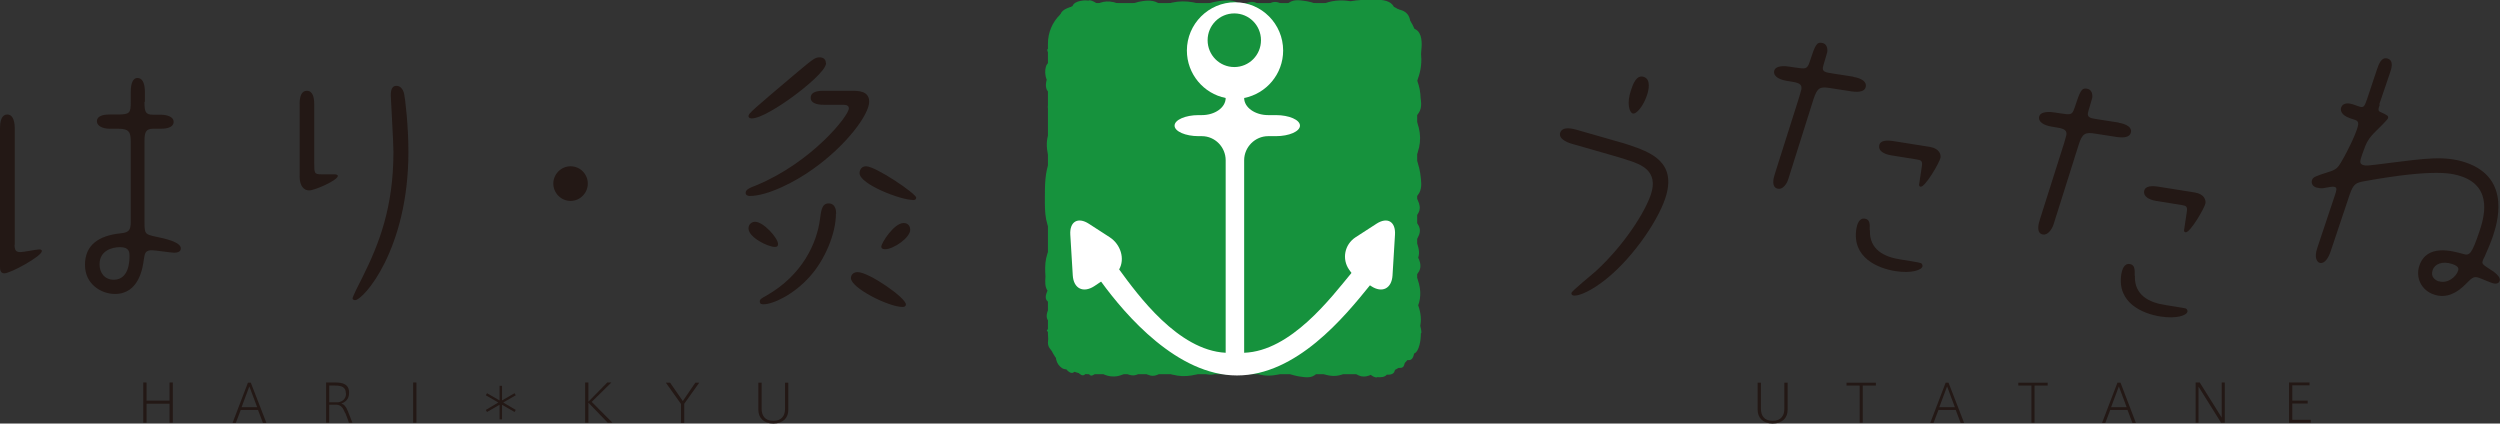 <svg fill="none" height="72" viewBox="0 0 425 72" width="425" xmlns="http://www.w3.org/2000/svg" xmlns:xlink="http://www.w3.org/1999/xlink"><rect x="0" y="0" width="425" height="72" fill="#333333" stroke="none"/><clipPath id="a"><path d="m0 0h72v425h-72z" transform="matrix(0 1 -1 0 425 0)"/></clipPath><g clip-path="url(#a)"><g fill="#231815"><path d="m2.477 41.594c0 .912.209 1.263.977 1.263.558 0 2.756-.456 3.21-.456.105 0 .454 0 .454.281 0 .877-5.338 3.788-6.385 3.788-.733 0-.733-.771-.733-1.157l0-23.532c0-.877.14-2.315 1.256-2.315 1.117 0 1.256 1.613 1.256 2.35v19.78zm22.086-24.269c0 1.648.14 2.174 1.431 2.174h1.291c1.186 0 2.233.386 2.233 1.192 0 1.157-1.64 1.192-2.233 1.192h-1.256c-1.361 0-1.465.772-1.465 2.209v13.643c0 2.034.105 2.104 1.884 2.49 1.57.316 4.292.912 4.292 1.999 0 .596-.593.737-1.151.737-.488 0-3.245-.421-3.768-.421-1.047 0-1.221.456-1.361 1.508-.174 1.333-.768 5.927-4.92 5.927-2.233 0-5.094-1.578-5.094-4.945 0-3.367 2.303-4.98 6.071-5.366 1.291-.14 1.71-.421 1.71-1.929v-13.643c0-1.613-.244-2.209-2.163-2.209h-1.431c-1.256 0-2.163-.526-2.163-1.262 0-1.157 1.745-1.157 2.198-1.157h1.396c2.059 0 2.163-.316 2.163-2.174v-1.613c0-.456 0-2.42 1.151-2.42 1.256 0 1.256 1.999 1.256 2.42v1.613zm-5.234 30.231c2.687 0 2.687-3.367 2.687-4.068 0-.561 0-1.473-1.605-1.473-1.431 0-3.489.631-3.489 2.911 0 1.508.907 2.63 2.442 2.63z"/><path d="m53.417 27.601c0 1.859 0 2.034 1.256 2.034h2.058c.244 0 .698 0 .698.281 0 .701-3.873 2.455-4.885 2.455-.872 0-1.605-.737-1.605-2.35v-12.38c0-1.192.279-2.209 1.221-2.209 1.012 0 1.256 1.157 1.256 2.209v9.995zm6.943 23.427s-.419 0-.419-.316c0-.281 1.047-2.35 1.64-3.507 2.896-5.787 5.303-11.959 5.303-21.428 0-1.543-.454-9.153-.454-9.574 0-1.122.314-1.613.977-1.613.663 0 1.116.596 1.291 1.333.174.772.733 5.401.733 9.89 0 16.623-7.676 25.216-9.072 25.216z"/><path d="m99.926 31.213c0 1.613-1.326 2.946-2.931 2.946-1.605 0-2.931-1.333-2.931-2.946 0-1.613 1.326-2.946 2.931-2.946 1.605 0 2.931 1.298 2.931 2.946z"/><path d="m140.085 17.816c-.419 0-2.268 0-2.268-1.192s1.64-1.192 2.163-1.192h4.745c1.187 0 3.036 0 3.036 1.859 0 2.209-3.943 7.505-9.63 11.503-3.035 2.174-7.676 4.524-10.676 4.524-.245 0-.698-.105-.698-.526 0-.561.628-.842 1.919-1.333 9.316-3.893 15.631-11.749 15.631-13.046 0-.596-.698-.596-.977-.596h-3.315zm-7.816 23.708c0 .281-.139.456-.523.456-1.186 0-4.501-1.613-4.501-3.156 0-.737.593-1.122 1.117-1.122 1.43 0 3.907 2.771 3.907 3.788zm8.165-30.792c0 1.263-3.664 4.244-5.583 5.646-2.233 1.648-5.547 3.752-7.047 3.752-.14 0-.559-.035-.559-.386 0-.456.489-.877 8.374-7.54 2.652-2.209 2.931-2.455 3.768-2.455.14 0 1.012.035 1.012.982zm1.675 25.602c0 3.367-1.885 7.821-4.362 10.591-2.756 3.156-6.35 4.805-7.955 4.805-.279 0-.628-.035-.628-.456 0-.421.244-.526 1.117-1.017 6.175-3.507 8.583-8.978 9.106-12.941.209-1.648.384-2.736 1.466-2.736 1.29 0 1.29 1.438 1.29 1.754zm11.897 15.431c0 .281-.244.421-.558.421-2.373 0-8.792-3.227-8.792-4.91 0-.491.348-1.017 1.151-1.017 1.884 0 8.199 4.349 8.199 5.506zm1.117-17.781c-2.024 0-9.002-2.665-9.002-4.559 0-.245.14-1.157 1.116-1.157 1.64 0 8.514 4.664 8.514 5.331 0 .316-.21.421-.593.421zm-5.304 7.961c0-.631 2.164-4.033 3.803-4.033.977 0 1.117.842 1.117 1.122 0 1.438-2.931 3.332-4.222 3.332-.139 0-.698 0-.698-.421z"/><path d="m274.587 23.953c1.466.386 1.501.421 2.268.666 3.524 1.192 8.339 2.806 6.246 9.083-1.431 4.279-6.141 10.942-10.886 14.379-2.547 1.859-4.257 2.315-4.815 2.139-.174-.07-.314-.21-.244-.456.104-.316 3.419-3.051 4.117-3.647 4.954-4.559 8.408-10.135 9.385-13.081 1.326-3.998-1.744-5.085-3.628-5.716-1.152-.386-2.094-.666-3.21-.982l-6.734-1.929s-2.268-.631-1.849-1.859c.384-1.087 1.989-.701 2.651-.526l6.734 1.929z"/><path d="m277.553 19.289c-.593-.21-1.012-1.789-.314-3.858.349-1.087.942-2.806 2.233-2.35 1.221.421.803 2.244.523 3.086-.628 1.894-1.849 3.332-2.442 3.121z"/><path d="m315.095 13.081c.454.07 2.268.421 2.094 1.613-.175 1.157-1.884.912-2.443.842l-3.593-.561c-1.745-.281-2.198-.105-2.861 1.894l-4.257 13.502c-.279.982-1.012 1.859-1.745 1.718-.732-.105-.907-.737-.802-1.543 0-.175.14-.631.314-1.228l4.082-12.871c.105-.316.279-.982.349-1.262.105-.701-.174-1.052-1.43-1.263l-1.047-.175c-1.5-.245-2.268-.877-2.163-1.613.174-1.087 1.954-.912 2.582-.807l.942.14c1.849.281 2.093.316 2.512-.912.942-2.841 1.151-3.437 2.128-3.262.768.14.977.877.872 1.578-.07.351-.663 2.174-.732 2.56-.14.772.453.877 1.605 1.052l3.593.561zm2.791 26.058c-.104 3.297 2.408 4.559 5.269 4.98.802.14 2.966.456 3.349.596.105 0 .384.245.314.561-.104.596-1.779 1.262-4.64.807-2.826-.456-7.397-2.209-6.594-7.224.139-.772.488-1.859 1.465-1.683.837.14.837.877.803 1.964zm10.188-14.168c1.675.281 1.885 1.333 1.815 1.824-.14.807-2.617 5.05-3.385 4.945-.279-.035-.279-.281-.244-.456l.454-3.016c.139-.877-.105-1.052-.838-1.157l-4.361-.701c-1.291-.21-2.198-.772-2.058-1.648.139-.947 1.36-.947 2.442-.772z"/><path d="m360.174 20.867c.453.07 2.267.421 2.093 1.578s-1.884.912-2.442.842l-3.594-.561c-1.71-.281-2.233-.105-2.861 1.894l-4.257 13.502c-.314.982-1.046 1.859-1.779 1.754s-.907-.737-.803-1.543c0-.175.14-.631.314-1.228l4.083-12.871c.104-.316.279-.982.349-1.262.104-.701-.175-1.052-1.431-1.263l-1.047-.175c-1.5-.245-2.268-.877-2.163-1.613.175-1.087 1.954-.912 2.582-.807l.942.14c1.849.281 2.093.351 2.512-.912.942-2.841 1.152-3.437 2.128-3.262.768.14.977.877.873 1.578-.07.351-.663 2.174-.733 2.56-.105.772.454.877 1.605 1.052l3.594.561zm2.756 26.022c-.105 3.297 2.407 4.559 5.268 4.98.803.14 2.966.456 3.35.561.105 0 .384.245.314.561-.105.596-1.78 1.263-4.641.807-2.826-.456-7.396-2.209-6.594-7.225.14-.771.489-1.859 1.466-1.683.802.14.837.877.802 1.964zm10.188-14.168c1.675.281 1.884 1.333 1.814 1.824-.139.807-2.617 5.05-3.384 4.945-.279-.035-.279-.281-.244-.456l.453-3.016c.14-.877-.104-1.052-.837-1.157l-4.361-.701c-1.257-.21-2.199-.771-2.059-1.648.14-.947 1.361-.947 2.442-.772z"/><path d="m404.589 17.711c-.314.912-.384 1.157.175 1.368 1.116.526 1.325.631 1.186 1.052-.07.21-1.745 1.894-1.989 2.104-1.395 1.368-1.675 1.964-2.372 3.963-.384 1.157-.559 1.613.139 1.859.489.14.593.14 3.873-.281 6.908-.877 10.048-1.333 13.607-.14 7.885 2.7 5.234 10.626 4.536 12.661-.384 1.122-.837 2.139-1.326 3.262-.314.596-.314.666-.349.772-.174.491 0 .631.942 1.262.942.561 2.198 1.438 1.919 2.174-.209.596-.872.491-1.36.316-.349-.105-1.78-.737-2.094-.842-.872-.281-1.116-.175-2.303 1.052-1.465 1.508-3.279 2.49-5.373 1.789-2.233-.736-3.175-2.946-2.512-4.91 1.291-3.788 5.652-2.49 7.467-1.999 1.046.316 1.43.105 2.756-3.858.698-2.104 2.407-7.47-3.07-9.329-1.361-.456-4.152-1.403-16.434.807-1.5.281-1.919.421-2.582 2.35l-3.244 9.68c-.559 1.613-1.326 2.034-1.85 1.859-.488-.175-.942-.947-.383-2.56l2.93-8.768c.314-.912.489-1.438.035-1.578-.07 0-.349-.07-.732 0l-1.222.21c-.279.07-.767 0-1.186-.105-.663-.21-.907-.772-.733-1.263.175-.526.489-.631 3.106-1.473 1.221-.421 1.395-.737 2.407-2.56.768-1.403 1.745-3.437 2.128-4.594.314-.912.349-1.403-.348-1.613l-.838-.281c-1.605-.561-1.64-1.438-1.5-1.824.314-.877 1.361-.737 1.919-.561l1.221.421c.733.245.872-.175 1.256-1.263l1.64-4.91c.349-1.052.802-2.35 1.884-1.999 1.082.351.628 1.754.349 2.525l-1.814 5.331zm9.979 30.091c1.465.491 2.966-.701 3.314-1.789.105-.316.14-.736-.977-1.122-1.744-.596-3.035.035-3.349 1.017-.419 1.228.488 1.718 1.012 1.929z"/><path d="m24.912 71.86h-.558v-6.839h.558v3.086h3.908v-3.086h.558v6.839h-.558v-3.227h-3.908z"/><path d="m42.148 65.056h.488l2.652 6.839h-.593l-.837-2.209h-2.931l-.837 2.209h-.558zm1.57 4.173-1.326-3.542-1.326 3.542z"/><path d="m58.651 70.176c-.349-.877-.698-1.298-1.361-1.368h-1.326v3.051h-.523v-6.839h1.5c1.326 0 2.407.281 2.407 1.754 0 1.157-.698 1.613-1.326 1.824.454.14.802.491 1.116 1.298.244.596.558 1.403.768 1.964h-.593c-.14-.491-.384-1.087-.628-1.683zm.14-3.332c0-1.017-.698-1.298-1.814-1.298h-1.012v2.841h1.535c.628-.105 1.326-.491 1.326-1.508z"/><path d="m70.793 71.86h-.558v-6.839h.558z"/><path d="m87.47 66.845.209.351-2.128 1.228 2.128 1.263-.209.351-2.128-1.228v2.49h-.419v-2.49l-2.128 1.228-.209-.351 2.128-1.263-2.128-1.228.209-.351 2.128 1.228v-2.49h.419v2.49z"/><path d="m104.078 71.86h-.767l-3.28-3.402v3.402h-.558v-6.839h.558v3.262l3.21-3.262h.698l-3.35 3.297 3.489 3.507z"/><path d="m113.254 65.056h.663l2.163 3.121 2.129-3.121h.663l-2.547 3.577v3.262h-.559v-3.227l-2.547-3.577z"/><path d="m131.467 72c-1.675 0-2.547-1.017-2.547-2.315v-4.629h.558v4.454c0 1.052.489 2.034 1.989 2.034s1.989-.982 1.989-2.034v-4.454h.558v4.629c0 1.333-.872 2.315-2.547 2.315z"/><path d="m301.348 72c-1.674 0-2.547-1.017-2.547-2.315v-4.629h.559v4.454c0 1.052.488 2.034 1.988 2.034 1.501 0 1.989-.982 1.989-2.034v-4.454h.558v4.629c0 1.333-.872 2.315-2.547 2.315z"/><path d="m316.142 71.86v-6.313h-2.233v-.491h4.989v.491h-2.233v6.313h-.558z"/><path d="m330.761 65.056h.488l2.652 6.839h-.593l-.837-2.209h-2.931l-.838 2.209h-.558zm1.57 4.173-1.326-3.542-1.326 3.542z"/><path d="m345.345 71.86v-6.313h-2.233v-.491h4.99v.491h-2.233v6.313h-.559z"/><path d="m359.999 65.056h.489l2.616 6.839h-.593l-.837-2.209h-2.931l-.837 2.209h-.559l2.617-6.839zm1.535 4.173-1.326-3.542-1.325 3.542z"/><path d="m373.781 71.86h-.524v-6.839h.698l3.734 5.962v-5.962h.523v6.839h-.628l-3.838-6.137v6.137z"/><path d="m389.691 68.107h2.617v.491h-2.617v2.771h3.14v.491h-3.698v-6.839h3.489v.491h-2.931v2.56z"/></g><path d="m240.918 7.4v49.344c0 3.788-3.07 6.874-6.838 6.874h-49.091c-3.768 0-6.839-3.086-6.839-6.874v-49.344c0-3.788 3.071-6.874 6.839-6.874l49.091 0c3.768 0 6.838 3.086 6.838 6.874z" fill="#16923d"/><path clip-rule="evenodd" d="m241.546 56.674c0 .701-.07 1.368-.244 1.999-.174.631-.419 1.228-.907 1.438-.175.912-.558 1.403-1.605.947.105 1.403-.384 1.789-1.675 1.263.175 1.157-.453 1.438-1.361 1.368-.314.421-.977.491-1.639.421-.035.105-.489.105-1.082-.386-1.047.491-2.198.491-3.384-1.017-1.675 1.508-3.42 1.508-5.618.491-.628 1.017-1.64 1.017-2.617.877-.976-.105-1.953-.351-2.826-.807-2.616.947-4.954.947-7.676-1.438-.732 2.35-1.919 2.35-3.698 1.052-.558 1.087-1.744.877-2.931.491-2.233.807-4.431.807-6.594-.351-1.117 1.157-2.303 1.157-3.559-.035-.872 1.087-1.849.982-2.791.421-.907.561-1.814.666-2.582.561s-1.465-.421-1.989-1.087c-1.046 1.298-1.64 1.298-1.849-.035-.488 1.333-1.186 1.227-1.989-.07-.453.947-1.046.701-1.674 0-.524.035-1.012-.351-1.361-.842-.314-.491-.489-1.052-.314-1.789-1.605-.842-1.989-2.139-.489-3.893-1.5.386-1.5-.07.07-1.122-1.57-.561-1.57-1.718-.349-3.542-1.221-.351-1.221-1.122-.732-2.174-.454-.631-.419-1.508-.349-2.42-.14-1.999-.14-4.068 1.709-6.278-1.814-2.209-1.814-4.524-1.814-6.874 0-1.157 0-2.35.105-3.437.104-1.087.314-2.139.697-3.016-.802-2.806-.802-5.015 1.745-7.189-2.547-1.157-2.547-2.315-.907-4.033-1.605-.456-1.605-1.508-1.326-2.63-.314-.736-.314-1.613-.14-2.174.175-.596.524-.912 1.222-.772-1.396-2.42-1.396-3.016.628-1.227-2.059-3.191-1.675-4.489 2.093-4.349-2.477-2.385-1.535-3.332.593-3.928.035-.351.384-.631.872-.807.524-.175 1.187-.281 1.85-.175 0-.105.628-.105 1.5.561 1.291-.631 2.826-.631 4.815.596.907-.631 1.884-.947 2.966-1.087 1.081-.14 2.233-.14 3.175.842 2.337-1.017 4.57-1.017 7.152-.14 1.012-.421 2.094-.666 3.21-.772 1.116-.105 2.303-.105 3.14.912 1.5-1.017 2.652-1.017 3.803.631 1.152-1.648 2.268-1.648 3.699-.561.767-1.122 1.849-1.122 2.895-.982 1.012.105 2.024.351 2.931.842 1.954-.982 3.699-.982 5.234-.736 1.361-.245 2.512-.245 3.314-.245l1.256 0c1.396 0 2.687.386 2.896 1.543 2.024.14 2.931 1.087 2.687 3.262 1.57.035 1.954 1.368 1.954 2.736 0 0 0 .596-.105 1.648.105 1.122.105 2.665-.663 4.559.384.947.558 1.964.593 3.016.175 1.122.175 2.28-.977 3.156 1.152 2.42 1.152 4.629.14 6.874.488 1.192.768 2.35.872 3.542.14 1.157.14 2.35-.837 3.191.942 1.473.942 2.665-.558 3.717 1.535 1.228 1.535 2.35.523 3.717.488.982.733 1.999.419 2.876.558 1.122.558 2.139-.384 2.981.907 1.999.907 3.717.384 5.12.523 1.473.523 2.63.349 3.472.209.772.209 1.228.174 1.228z" fill="#16923d" fill-rule="evenodd"/><path d="m233.975 38.052-3.524 2.28c-1.884 1.228-2.372 3.717-1.082 5.541l.384.526c-3.454 4.173-10.292 13.292-18.247 13.572v-32.721c0-2.244 1.849-4.103 4.082-4.103h1.326c2.233 0 4.082-.807 4.082-1.789s-1.849-1.789-4.082-1.789h-1.326c-2.233 0-4.082-1.298-4.082-2.911 3.768-.737 6.629-4.068 6.629-8.066 0-4.524-3.664-8.207-8.165-8.207-4.5 0-8.199 3.682-8.199 8.207 0 3.998 2.861 7.33 6.594 8.066 0 1.613-1.814 2.911-4.047 2.911h-.558c-2.233 0-4.082.807-4.082 1.789s1.849 1.789 4.082 1.789h.558c2.233 0 4.047 1.859 4.047 4.103v32.721c-8.094-.421-14.898-9.785-18.108-14.169 1.012-1.789.279-4.244-1.605-5.471l-3.524-2.28c-1.884-1.228-3.314-.386-3.175 1.859l.419 6.909c.14 2.244 1.78 3.051 3.664 1.824l1.151-.771c4.187 5.752 12.979 15.957 23.097 15.957 10.119 0 18.248-9.925 22.609-15.326l.21.14c1.849 1.228 3.489.421 3.628-1.824l.419-6.909c.14-2.245-1.291-3.086-3.175-1.859zm-24.144-26.654c-2.512 0-4.536-2.034-4.536-4.559 0-2.525 2.024-4.559 4.536-4.559s4.536 2.034 4.536 4.559c0 2.525-2.024 4.559-4.536 4.559z" fill="#fff"/></g></svg>